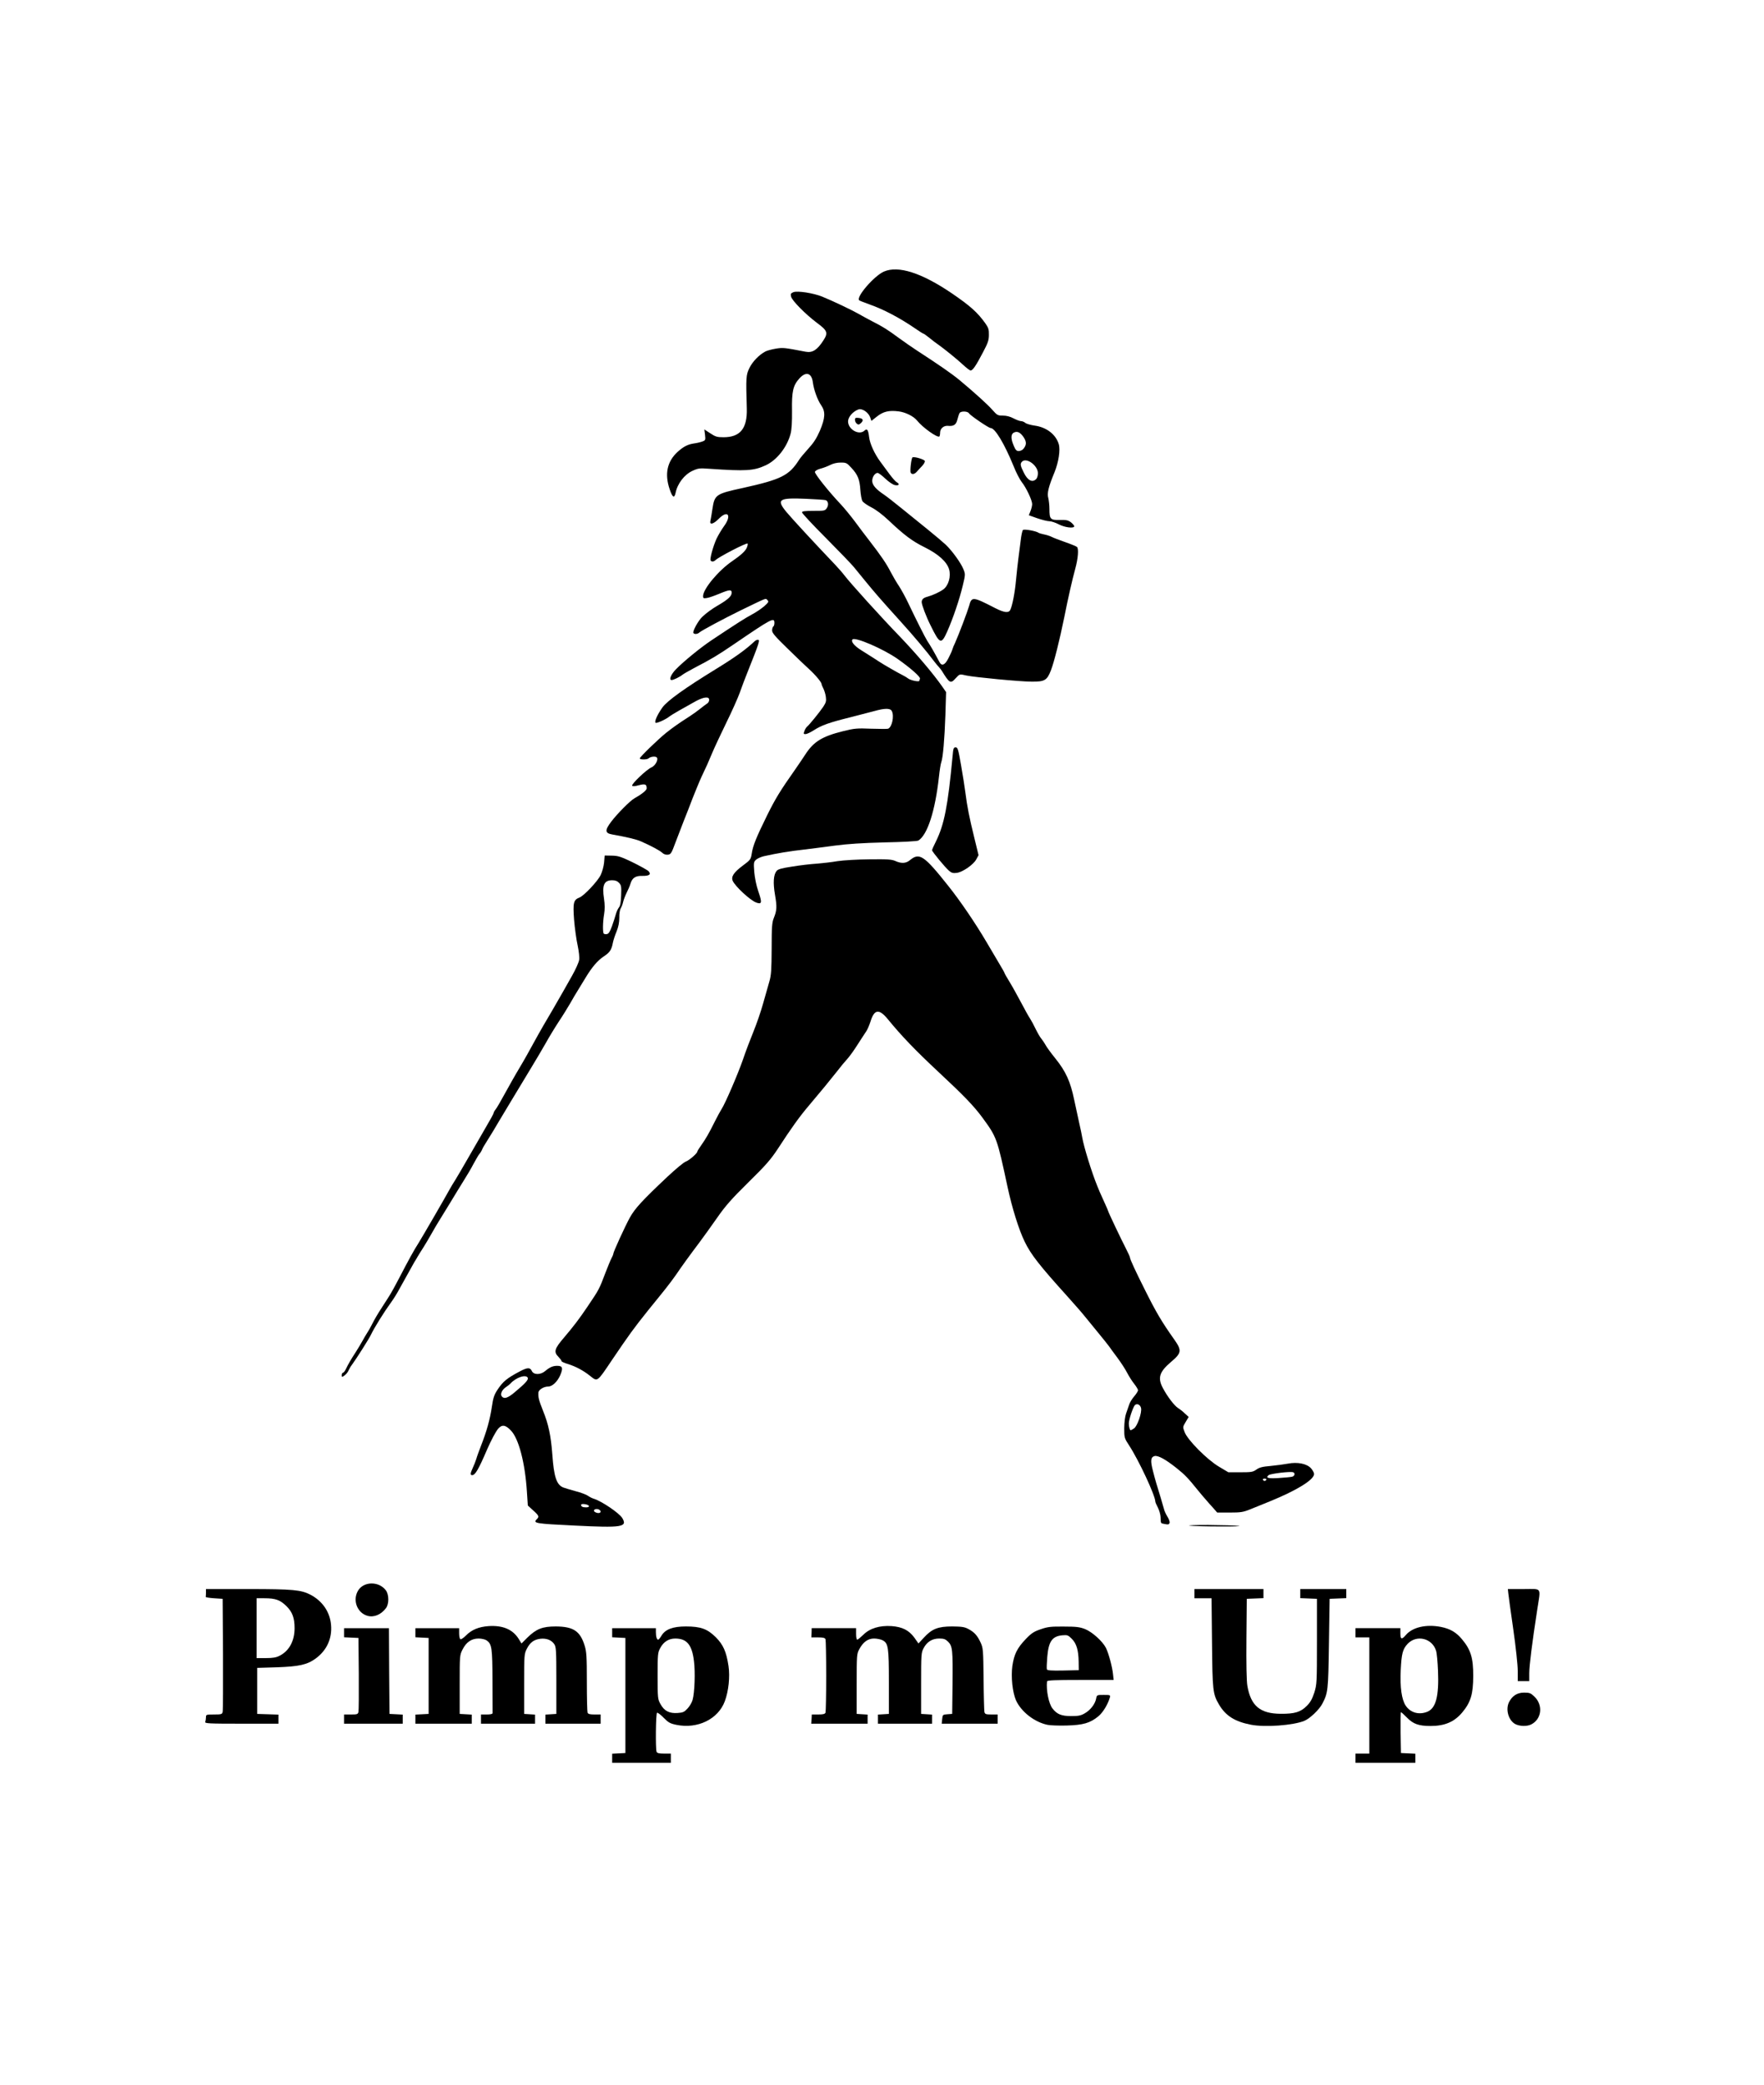 <svg xmlns="http://www.w3.org/2000/svg" width="1533px" height="1812px" viewBox="0 0 1533 1812" preserveAspectRatio="xMidYMid meet"><g fill="#000000"><path d="M532 1528 l0 -3.9 5.8 -0.3 5.7 -0.3 0 -50 0 -50 -5.7 -0.3 -5.8 -0.3 0 -3.9 0 -4 19 0 19 0 0 3.4 c0 3.9 0.8 6.6 2 6.6 0.4 0 1.7 -1.5 2.8 -3.4 3.3 -5.6 9.9 -8.1 21.2 -8.1 13 0 18.7 2.1 26.1 9.4 6.4 6.5 9.1 12.4 11 24.9 1.4 9.4 0.1 21.8 -3.2 30.7 -5.8 15.6 -23.7 24.3 -42.1 20.5 -5.4 -1.1 -7 -2 -11.1 -6.2 -2.6 -2.7 -5.2 -4.6 -5.7 -4.3 -1.1 0.7 -1.4 31.3 -0.4 33.9 0.5 1.2 2.1 1.6 6.5 1.6 l5.9 0 0 4 0 4 -25.5 0 -25.5 0 0 -4z m65.6 -43.3 c1.8 -1.9 3.7 -5.2 4.3 -7.4 1.8 -6.3 2.4 -24.1 1.2 -33.6 -1.7 -14.3 -6.2 -19.7 -16.3 -19.7 -5.6 0 -10.1 2.8 -13 8.2 -2.2 4.1 -2.3 5.4 -2.3 24.3 0 19.5 0.1 20.1 2.5 24.5 3.3 6 7.7 8.2 14.9 7.7 4.7 -0.3 5.9 -0.9 8.7 -4z"></path><path d="M1178 1528 l0 -4 6 0 6 0 0 -50.5 0 -50.5 -6 0 -6 0 0 -4 0 -4 19.5 0 19.5 0 0 4.5 c0 5.3 1.2 5.6 4.7 1.5 5.7 -6.8 17.6 -9.6 30.5 -7.1 8 1.6 13.3 4.6 18.4 10.8 7.5 8.9 9.8 16.3 9.7 31.8 0 15.7 -2.2 23 -9.6 31.8 -6.9 8.2 -15.2 11.7 -27.5 11.7 -10.2 0 -15 -1.7 -20.4 -7.2 -2.6 -2.6 -4.9 -4.8 -5.3 -4.8 -0.3 0 -0.4 8 -0.3 17.8 l0.3 17.7 6.3 0.3 6.2 0.3 0 3.9 0 4 -26 0 -26 0 0 -4z m62.5 -40.4 c7.4 -3.1 10.1 -13.6 9.2 -35.5 -0.3 -7.5 -1 -15.4 -1.7 -17.5 -3.3 -10.9 -16.9 -14.2 -24.7 -6 -4.3 4.6 -5.3 8.5 -6 22.9 -0.7 14.9 0.8 25.5 4.3 30.8 4.1 6.2 11.6 8.3 18.9 5.3z"></path><path d="M910.3 1499 c-11.4 -2.4 -22.9 -11.4 -27.4 -21.4 -3 -7 -4.4 -20.2 -3.1 -29.8 1.5 -10.2 4.2 -15.6 11.7 -23.4 5 -5.2 7.1 -6.5 13 -8.5 6 -2.1 8.9 -2.4 20 -2.3 10.9 0 13.9 0.4 18.5 2.2 6.2 2.5 15.1 10.5 18.1 16.3 2.3 4.6 5.6 16.7 6.2 23.2 l0.5 4.7 -28.9 0 c-22.4 0 -28.9 0.3 -29 1.3 -0.8 7.8 1.5 19.2 4.7 23.4 3.9 5.1 7.8 6.7 16.4 6.7 6.1 0 8.3 -0.4 11.7 -2.4 4.8 -2.7 9 -8 9.9 -12.8 0.6 -3.2 0.7 -3.2 6.6 -3.2 5.7 0 5.9 0.1 5.3 2.3 -1.8 6.1 -6 13 -10 16.3 -7.2 5.9 -13.2 7.6 -27.5 8 -6.9 0.2 -14.4 -0.1 -16.7 -0.6z m27.1 -55 c-0.2 -10.1 -1.9 -15.7 -6 -19.8 -3.2 -3.2 -3.8 -3.4 -8.4 -3 -8.7 0.9 -11.8 5.4 -12.9 19.1 -0.4 5.1 -0.6 9.8 -0.3 10.5 0.3 0.9 3.7 1.2 14.1 1 l13.6 -0.3 -0.1 -7.5z"></path><path d="M1087.1 1498.9 c-14 -2.7 -22 -7.8 -27.7 -17.5 -5.4 -9.2 -5.7 -11.8 -6.1 -53.6 l-0.4 -38.8 -7.5 0 -7.4 0 0 -4 0 -4 30 0 30 0 0 4 0 3.9 -7.2 0.3 -7.3 0.3 -0.3 34.5 c-0.2 21.9 0.1 36.9 0.8 41 3 17.5 11.1 24.3 29 24.4 12.2 0.1 17.3 -1.5 22.6 -6.8 3.2 -3.2 4.7 -5.9 6.6 -11.6 2.2 -7.3 2.3 -8.5 2.3 -44.5 l0 -37 -7.2 -0.3 -7.3 -0.3 0 -3.9 0 -4 20 0 20 0 0 4 0 3.9 -7.2 0.3 -7.3 0.3 -0.6 39 c-0.6 41.1 -0.8 42.5 -5.7 52.1 -2.7 5.2 -10.8 12.9 -15.6 14.9 -9.6 4 -34.3 5.8 -46.5 3.4z"></path><path d="M1316.4 1498.1 c-5.7 -3.5 -8.1 -12.8 -4.9 -19 2.8 -5.4 7.1 -8.1 13 -8.1 4.7 0 5.8 0.4 8.8 3.3 7.9 7.4 6.6 19.6 -2.5 24.3 -3.8 2 -10.7 1.7 -14.4 -0.5z"></path><path d="M178.4 1496.4 c0.3 -0.9 0.6 -2.7 0.6 -4 0 -2.3 0.3 -2.4 7 -2.4 6.4 0 7 -0.2 7.5 -2.2 0.3 -1.3 0.4 -23.9 0.3 -50.3 l-0.3 -48 -7.5 -0.5 c-4.1 -0.3 -7.4 -0.8 -7.2 -1.2 0.1 -0.5 0.2 -2.1 0.2 -3.8 l0 -3 36.8 0 c38.8 0 45.7 0.7 53.8 4.8 10.6 5.5 17.2 15.1 18.1 26.5 1 11.8 -3.8 22.1 -13.4 29.1 -7.5 5.4 -14.3 6.9 -33.8 7.6 l-17 0.5 0 20 0 20 9.3 0.3 9.2 0.3 0 3.9 0 4 -32.1 0 c-28.9 0 -32.1 -0.2 -31.5 -1.6z m64.5 -57.4 c8.4 -4.2 13.1 -12.9 13.1 -24 0 -8.9 -1.9 -14 -7 -19.1 -5.5 -5.4 -9.5 -6.9 -19.2 -6.9 l-6.8 0 0 26 0 26 8 0 c6.1 0 9 -0.5 11.9 -2z"></path><path d="M299 1494 l0 -4 6 0 c5.4 0 6 -0.2 6.5 -2.2 0.3 -1.3 0.4 -16.2 0.3 -33.3 l-0.3 -31 -6.2 -0.3 -6.3 -0.3 0 -3.9 0 -4 19.5 0 19.5 0 0.2 37.3 0.3 37.2 5.8 0.3 5.7 0.3 0 3.9 0 4 -25.5 0 -25.5 0 0 -4z"></path><path d="M361 1494 l0 -3.9 5.8 -0.3 5.7 -0.3 0 -33 0 -33 -5.7 -0.3 -5.8 -0.3 0 -3.9 0 -4 19 0 19 0 0 4.4 c0 2.5 0.5 4.8 1.1 5.2 0.6 0.3 2.7 -1.1 4.7 -3.1 5 -5.1 11.2 -7.7 19.8 -8.3 12.3 -0.8 20.9 2.8 26.1 11 l2.5 4.1 5.1 -5.1 c7.8 -7.6 13.1 -9.7 24.7 -9.7 15.3 0.1 21.2 4 25.1 16.7 1.6 5.2 1.9 9.4 1.9 31.3 0 13.9 0.3 26 0.6 26.9 0.5 1.2 2 1.6 6 1.6 l5.4 0 0 4 0 4 -24 0 -24 0 0 -3.9 0 -4 4.8 -0.3 4.7 -0.3 0 -29 c0 -26.3 -0.2 -29.2 -1.8 -31.6 -2.4 -3.6 -6.8 -5.3 -12.1 -4.7 -5.6 0.7 -9 3.2 -11.8 8.8 -2.2 4.3 -2.3 5.5 -2.3 30.5 l0 26 4.8 0.3 4.7 0.3 0 4 0 3.9 -23.5 0 -23.5 0 0 -4 0 -4 5 0 c3.3 0 5 -0.4 5.1 -1.2 0 -0.7 0 -13.4 -0.1 -28.2 -0.1 -28.8 -0.6 -31.8 -5.1 -35 -1.4 -0.9 -4.3 -1.6 -7 -1.6 -6.1 0 -10.7 3.1 -13.9 9.5 -2.5 4.9 -2.5 5.3 -2.5 30.5 l0 25.5 5.3 0.3 5.2 0.3 0 4 0 3.9 -24.5 0 -24.5 0 0 -4z"></path><path d="M705.3 1494 l0.2 -4 5.6 0 c4.3 0 5.8 -0.4 6.3 -1.6 0.3 -0.9 0.6 -15.2 0.6 -31.9 0 -16.7 -0.3 -31 -0.6 -31.9 -0.5 -1.2 -2.1 -1.6 -6.5 -1.6 l-5.8 0 0.2 -4 0.1 -4 19.3 0 19.3 0 0 5 c0 2.8 0.4 5 1 5 0.5 0 2.9 -2 5.3 -4.3 5.6 -5.6 14.2 -8.2 24.6 -7.5 9.3 0.7 15 3.6 19.7 10 l3.6 5.1 4.7 -5.1 c7 -7.6 12.3 -9.7 24.6 -9.7 8.2 0.1 10.7 0.4 14 2.2 5.2 2.7 7.9 5.7 10.7 11.8 2.2 4.8 2.3 6.3 2.6 31.5 0.1 14.6 0.5 27.5 0.7 28.8 0.5 1.9 1.2 2.2 6 2.2 l5.5 0 0 4 0 4 -24.3 0 -24.3 0 0.4 -3.9 c0.4 -3.9 0.5 -4 4.6 -4.3 l4.1 -0.3 0.3 -25.5 c0.3 -30.2 0 -33.3 -3.8 -37.2 -2.4 -2.3 -3.7 -2.8 -7.8 -2.8 -6.1 0 -10.7 2.9 -13.6 8.5 -2 3.8 -2.1 5.6 -2.1 30.5 l0 26.5 4.8 0.3 4.7 0.3 0 4 0 3.9 -23.5 0 -23.5 0 0 -3.9 0 -4 4.8 -0.3 4.7 -0.3 0 -27.5 c0 -30.4 -0.5 -33.9 -5.5 -36.5 -1.6 -0.8 -4.9 -1.5 -7.4 -1.5 -5.3 0 -9.5 3 -12.9 9.4 -2.1 3.9 -2.2 5.2 -2.2 30.1 l0 26 4.8 0.3 4.7 0.3 0 4 0 3.9 -24.5 0 -24.5 0 0.3 -4z"></path><path d="M1319 1452.2 c0 -4.9 -1.7 -21 -3.9 -36.3 -2.2 -15.1 -4.1 -29.1 -4.3 -31.1 l-0.4 -3.8 13.8 0 c16.2 0 14.8 -2.1 11.8 17.5 -4.5 29.1 -7 49.1 -7 55.6 l0 6.9 -5 0 -5 0 0 -8.8z"></path><path d="M319.5 1404.3 c-8.8 -2.4 -13.1 -12.9 -8.7 -21.3 4.6 -8.8 18.4 -9.2 24.6 -0.8 2.7 3.8 2.8 11.7 0 15.4 -4.2 5.6 -10.3 8.2 -15.9 6.7z"></path><path d="M499 1325.8 c-33.3 -1.6 -35.9 -2 -32.7 -5.3 2.5 -2.4 2.2 -3.2 -3 -7.9 l-4.6 -4.2 -0.8 -12.1 c-1.6 -25 -7.1 -46.2 -14 -53.2 -4.7 -4.9 -7.7 -5.3 -11.1 -1.3 -2.1 2.6 -6 9.9 -9.4 17.7 -7.6 17.7 -10.4 22.5 -13.1 22.5 -1.8 0 -1.6 -1.6 0.6 -6.4 1.1 -2.3 2.4 -5.7 3 -7.6 0.5 -1.9 2.4 -7.1 4.1 -11.5 5 -12.7 7.8 -22.9 9.4 -33.6 1.2 -8.3 2.1 -10.8 5 -15.2 4.8 -7.2 8.1 -9.9 19.4 -15.9 6.7 -3.5 8.9 -3.5 10.4 -0.3 1.5 3.4 7.5 3.5 11.5 0.1 4.2 -3.5 6.8 -4.6 10.6 -4.6 4.6 0 5.2 1.9 2.6 8.1 -2.5 5.7 -6.9 9.9 -10.5 9.9 -3.9 0 -8.4 2.8 -8.5 5.3 -0.2 4.3 0.3 6.3 4 15.7 4.8 11.8 6.9 21.9 8.1 38.1 1.4 19.6 3.7 26.4 9.7 28.7 1.6 0.6 6.4 2 10.7 3.2 4.3 1.1 9.1 2.9 10.5 3.9 1.4 1 3.7 2.2 5.1 2.6 6.9 2.1 22.2 12.5 24.8 16.8 4.6 7.8 0 8.6 -41.8 6.5z m23 -12.2 c0 -0.7 -1 -1.6 -2.2 -2 -2.8 -0.7 -4.9 1.1 -2.8 2.4 2.2 1.4 5 1.2 5 -0.4z m-10.2 -4.8 c-0.5 -1.5 -6.8 -2.4 -6.8 -1 0 1.5 1.3 2.2 4.3 2.2 1.8 0 2.7 -0.4 2.5 -1.2z m-64.9 -98.5 c9.5 -7.9 12.4 -11.1 11.8 -12.8 -1.4 -3.4 -10.3 -0.5 -15.2 5 -0.5 0.6 -2.3 2 -3.8 3 -3.5 2.3 -5.2 6.2 -3.6 8.1 2 2.4 5 1.5 10.8 -3.3z"></path><path d="M1034 1325.9 c-3 -0.3 4.2 -0.6 16 -0.6 11.8 0.1 23.8 0.4 26.5 0.8 2.8 0.3 -4.4 0.6 -16 0.5 -11.5 0 -23.5 -0.3 -26.5 -0.7z"></path><path d="M1011.3 1324.3 c-2.6 -0.5 -2.5 -0.3 -2.7 -5.9 -0.1 -2.2 -1.2 -6 -2.4 -8.3 -1.2 -2.3 -2.2 -4.6 -2.2 -5.2 0 -5.1 -14.3 -35.8 -22.8 -48.8 -4.1 -6.3 -4.2 -6.6 -4.2 -15 0.1 -5.2 0.7 -10.2 1.6 -12.6 0.8 -2.2 2 -5.6 2.6 -7.5 0.5 -1.9 2.5 -5.2 4.4 -7.4 1.9 -2.2 3.4 -4.6 3.4 -5.4 0 -0.7 -1.5 -3.2 -3.3 -5.5 -1.9 -2.3 -4.6 -6.7 -6.2 -9.7 -1.5 -3 -5.3 -8.8 -8.4 -13 -3.1 -4.1 -6.3 -8.5 -7.1 -9.7 -0.8 -1.2 -5.1 -6.5 -9.5 -11.9 -4.4 -5.3 -9.8 -12 -12.1 -14.8 -2.2 -2.8 -9 -10.5 -15 -17.2 -24 -26.6 -31.5 -36.1 -36.9 -47.3 -5.1 -10.4 -11 -29.4 -14.9 -47.6 -9.1 -42.4 -9.3 -43.1 -21.9 -60.3 -7.3 -9.9 -15.9 -18.9 -37.7 -39.2 -20.9 -19.5 -32.7 -31.9 -44.4 -46.2 -7.6 -9.3 -11.8 -8.8 -15.1 2 -1 3.1 -2.6 6.8 -3.5 8.2 -1 1.4 -4.3 6.6 -7.5 11.5 -3.1 5 -7.2 10.6 -8.9 12.5 -1.8 1.9 -6.3 7.3 -9.9 12 -7.4 9.3 -11.1 13.8 -23.3 28.3 -8.7 10.2 -15.8 20.2 -27.5 38.2 -6 9.1 -10.3 14.1 -25.5 29 -14.7 14.5 -20 20.5 -27.3 31 -5 7.2 -11.9 16.7 -15.3 21.3 -7.7 10.2 -15.5 20.9 -20.4 28.2 -2.1 3 -6.1 8.4 -9 12 -2.9 3.6 -9.6 12 -15.1 18.7 -12.8 16 -16.6 21.3 -31.3 43 -13.4 19.9 -12.5 19.3 -19.5 13.8 -5.7 -4.5 -12.1 -7.9 -18.7 -10 -3.2 -0.9 -5.8 -2.1 -5.8 -2.6 0 -0.6 -1.2 -2.1 -2.6 -3.6 -4.4 -4.4 -3.6 -7.1 4.7 -16.8 8.2 -9.6 13.5 -16.6 20.5 -27 10.1 -15 10 -14.7 15.8 -30 1.9 -4.9 4.1 -10.3 5 -12 0.9 -1.6 1.6 -3.4 1.6 -3.9 0 -1.6 10.3 -24.1 14.4 -31.5 4.4 -7.9 10.7 -14.8 32.8 -35.6 7.1 -6.6 14.1 -12.5 15.8 -13 3 -1.1 10 -7.2 10 -8.7 0 -0.4 1.5 -2.9 3.4 -5.5 4 -5.7 6.6 -10.1 11.9 -20.8 2.2 -4.4 4.8 -9.1 5.7 -10.5 3 -4.4 14.1 -30.1 18.6 -43 2.3 -6.9 6.5 -17.9 9.2 -24.5 2.7 -6.6 6.5 -17.6 8.4 -24.5 2 -6.9 4.4 -15.4 5.4 -19 1.6 -5.4 1.9 -10.2 2 -28.5 0 -18.7 0.3 -22.7 1.8 -26.5 2.8 -6.9 2.9 -9.9 1.1 -20.4 -1.8 -10.5 -1.3 -17.4 1.4 -20.7 1.2 -1.5 4.3 -2.4 13.6 -3.8 6.6 -1.1 16.1 -2.2 21 -2.5 5 -0.4 13.2 -1.3 18.3 -2.2 5.2 -0.8 17.5 -1.5 28 -1.6 15.8 -0.2 19.3 0.1 22.4 1.5 5.1 2.3 9.1 2.1 12.5 -0.7 8.3 -6.9 12.2 -4.4 33.4 22.3 10.3 12.9 23.4 32.1 33.4 49.1 3.7 6.3 8.7 14.8 11.1 18.8 2.4 4 4.4 7.5 4.4 7.9 0 0.3 2 3.8 4.4 7.7 2.4 3.9 6.9 12.1 10.1 18.1 3.2 6.1 6.6 12.2 7.6 13.6 1 1.5 3.2 5.5 4.8 8.9 1.7 3.5 3.9 7.3 5 8.6 1.1 1.3 2.7 3.7 3.7 5.5 0.9 1.8 4.8 7.1 8.6 11.8 9 11.2 13 19.9 16.3 35.8 1.5 7.1 3.5 16.4 4.5 20.8 1 4.4 2.2 9.8 2.5 12 1.4 8.2 8.2 30.2 13 42 1.7 4.3 1.8 4.5 6.4 14.7 1.7 3.7 3.1 6.9 3.1 7.2 0 0.8 11.7 25.4 15.5 32.7 1.9 3.7 3.5 7.2 3.5 7.8 0 1.4 4.8 11.8 13 28.1 9.6 19.3 14.7 27.9 25.4 43 6.8 9.6 6.5 11.8 -2.6 19.5 -10.3 8.7 -12 14 -7.1 23 3.8 7.2 9.9 15.2 13.1 17.2 1.5 0.9 4.2 3 5.9 4.7 l3.3 3 -2.6 4.4 c-2.6 4.3 -2.6 4.4 -0.9 8.8 2.6 6.9 19.3 23.7 29.6 29.9 l8.4 5 10.5 0 c9.4 0 10.8 -0.2 13.8 -2.3 2.6 -1.9 5.3 -2.6 12.5 -3.2 5.1 -0.5 11.8 -1.4 15 -2 8.3 -1.6 16.3 0 20 4 1.5 1.7 2.7 3.9 2.7 5 0 5 -15.1 14.3 -38.5 23.8 -5.5 2.2 -13.1 5.3 -17 6.9 -6.2 2.5 -8.3 2.8 -17.8 2.8 l-10.9 0 -3.5 -4 c-2 -2.2 -4.8 -5.3 -6.2 -7 -1.5 -1.6 -4.9 -5.7 -7.6 -9 -7.9 -9.8 -10.8 -12.9 -18.1 -18.7 -9.6 -7.6 -16 -11.1 -19 -10.4 -3.4 0.9 -3.8 4 -1.4 13.1 2 7.8 2.7 10.2 6.8 23.5 1.1 3.6 2.3 7.8 2.7 9.3 0.3 1.6 1.7 4.6 3 6.7 1.4 2.2 2.2 4.6 1.9 5.5 -0.6 1.5 -1.1 1.6 -5.1 0.8z m89.2 -38.3 c0.3 -0.5 -0.3 -1 -1.5 -1 -1.2 0 -1.8 0.5 -1.5 1 0.3 0.6 1 1 1.5 1 0.5 0 1.2 -0.4 1.5 -1z m22.3 -2.6 c2.4 -0.5 3 -3.2 1 -3.9 -2.3 -0.9 -19.7 1.2 -21.3 2.5 -2.9 2.4 -0.4 3.1 8.9 2.5 5 -0.3 10.1 -0.8 11.4 -1.1z m-137.3 -42 c2.9 -1.9 7.1 -14 6.1 -17.8 -0.7 -2.8 -3.3 -4.1 -5.2 -2.6 -1.6 1.4 -5.4 12.6 -5.4 16.1 0 2.8 0.9 5.9 1.6 5.9 0.3 0 1.6 -0.7 2.9 -1.6z"></path><path d="M297 1195 c0 -1.1 0.5 -2 1.1 -2 0.5 0 1.7 -1.5 2.5 -3.2 2.1 -4.4 4.3 -8.2 8.6 -14.8 1.9 -3 4.5 -7.3 5.7 -9.5 1.2 -2.2 3 -5.3 4.1 -7 1.1 -1.6 2.9 -4.8 4 -7 2.9 -5.7 5 -9.2 9 -15.4 1.9 -2.9 3.9 -6.1 4.5 -7 0.5 -0.9 1.7 -2.8 2.7 -4.3 1 -1.5 4.3 -7.6 7.4 -13.5 9 -17.3 12.9 -24.4 17.3 -31.3 3.4 -5.5 22.4 -38.2 27.1 -46.8 0.8 -1.5 2.9 -5 4.7 -7.8 1.7 -2.7 6.8 -11.5 11.4 -19.5 4.5 -7.9 11.3 -19.6 15 -26 3.8 -6.4 6.9 -12.1 6.9 -12.6 0 -0.6 0.8 -2.1 1.9 -3.4 1 -1.3 4.5 -7.3 7.8 -13.4 3.3 -6 9 -16.2 12.8 -22.5 3.8 -6.3 9.1 -15.8 11.9 -21 2.8 -5.2 6.8 -12.2 8.7 -15.5 3.7 -6.2 13.4 -22.9 17.4 -30 1.3 -2.2 4.7 -8.4 7.8 -13.8 3 -5.3 5.7 -11.4 6 -13.4 0.4 -2.2 -0.2 -7.4 -1.3 -12.7 -1.1 -4.9 -2.5 -15 -3.1 -22.3 -1.1 -14.8 -0.5 -17.3 4.7 -19.3 3.9 -1.5 15.7 -14 18.4 -19.5 1.3 -2.7 2.7 -7.7 3 -11 l0.5 -6 6.2 0.1 c5.5 0.1 7.7 0.8 18.3 5.9 6.6 3.3 12.8 6.7 13.7 7.7 2.4 2.7 0.5 4.1 -5.4 4 -5.9 -0.2 -8.8 1.7 -10.3 6.5 -0.6 2.1 -2.2 5.8 -3.5 8.3 -1.2 2.5 -2.6 6.1 -3 8 -0.4 1.9 -1.4 4.4 -2.1 5.5 -0.7 1.1 -1.3 4.6 -1.2 8 0 4.2 -0.7 7.8 -2.4 12.1 -1.4 3.3 -2.8 7.7 -3.2 9.8 -1.2 6.2 -2.6 8.3 -8.2 12 -5.2 3.5 -10.2 9.4 -15.7 18.6 -1.5 2.5 -4.2 7 -6.1 10 -1.9 3 -5.1 8.4 -7.1 12 -2.1 3.6 -6.5 10.8 -10 16 -3.4 5.2 -8.5 13.6 -11.2 18.5 -2.8 5 -8.8 15.1 -13.3 22.5 -4.5 7.4 -11.9 19.6 -16.3 27 -4.4 7.4 -8.7 14.6 -9.6 16 -0.9 1.4 -1.8 3 -2.1 3.5 -0.9 1.7 -7 11.8 -10 16.5 -1.6 2.5 -3.5 5.6 -4 7 -0.6 1.4 -1.7 3.2 -2.5 4 -0.7 0.8 -2.9 4.7 -5 8.5 -2 3.9 -6.1 10.8 -9.1 15.5 -2.9 4.7 -7.9 12.8 -11 18 -3.2 5.2 -7.2 11.8 -8.9 14.5 -1.8 2.8 -5.1 8.4 -7.4 12.5 -2.3 4.1 -5.5 9.5 -7.1 12 -1.6 2.5 -3.9 6.1 -5 8 -1.1 1.9 -2.4 4.2 -3 5 -1 1.7 -7.3 13 -12.8 23 -1.9 3.6 -5.1 8.8 -7.1 11.5 -6.4 8.8 -14.8 22.3 -17.7 28.4 -1.6 3.5 -13 21.4 -16.5 26.1 -1.1 1.4 -2.4 3.6 -3 5 -0.5 1.4 -2.1 3.3 -3.4 4.3 -2.4 1.7 -2.5 1.7 -2.5 -0.3z m234.8 -390 c1.3 -3.6 2.8 -8.3 3.4 -10.5 0.6 -2.2 1.8 -4.8 2.7 -5.9 1.1 -1.3 1.7 -4.3 1.9 -10.5 0.3 -7.6 0.1 -8.8 -1.8 -10.8 -1.5 -1.6 -3.2 -2.3 -6 -2.3 -7 0 -8.9 4.2 -7.1 15.9 0.8 5.3 0.8 9.4 0.1 13.6 -1.2 7 -1.3 15.9 -0.3 16.9 0.4 0.4 1.6 0.6 2.7 0.4 1.5 -0.2 2.7 -2.1 4.4 -6.8z"></path><path d="M657 784.3 c-5.3 -2.1 -17.9 -13.8 -20.2 -18.7 -1.6 -3.7 0.8 -7.4 8.7 -13.3 6.7 -5 7 -5.4 7.8 -10.5 1 -6.8 3.9 -14 13.5 -33.5 7.1 -14.3 11.1 -20.9 24.4 -39.8 2.4 -3.4 6.2 -9.1 8.6 -12.7 7.2 -11.2 14.6 -15.8 32.7 -20.3 10 -2.5 12.2 -2.7 24.5 -2.2 7.4 0.2 14.1 0.3 14.8 0 3.4 -1.3 5.5 -11.1 3.2 -15.4 -1.4 -2.5 -6 -2.5 -15.3 0.1 -4 1.1 -13.5 3.5 -21.2 5.5 -17.8 4.4 -24.5 6.8 -31.2 11.1 -2.9 1.9 -6.2 3.4 -7.3 3.4 -1.7 0 -1.8 -0.3 -0.9 -2.7 0.5 -1.6 1.6 -3.2 2.3 -3.8 1.8 -1.4 10.6 -12.2 14 -17.2 2.4 -3.7 2.8 -5 2.3 -8.6 -0.3 -2.4 -1.3 -5.6 -2.1 -7.2 -0.9 -1.7 -1.6 -3.4 -1.6 -4 -0.1 -1.6 -5.1 -7.7 -10.9 -13 -3 -2.7 -11.5 -10.8 -18.8 -18 -10.7 -10.4 -13.3 -13.4 -13.3 -15.6 0 -1.5 0.5 -3.1 1 -3.4 0.6 -0.3 1 -1.7 1 -3.1 0 -5.2 -2.2 -4 -35.5 18.7 -14.1 9.6 -18.8 12.4 -34.5 20.6 -4.7 2.5 -9.2 5.1 -10 5.8 -2.2 1.8 -7.7 4.5 -9.3 4.5 -2.6 0 -0.6 -4.9 3.7 -9.3 6.9 -7.1 21.7 -19.1 31 -25.3 21.9 -14.6 29.5 -19.4 35.1 -22.4 3.3 -1.7 8 -4.9 10.5 -7 4 -3.6 4.3 -4.1 2.9 -5.5 -1.7 -1.7 0.5 -2.5 -22.9 8.8 -14.7 7.2 -34 17.5 -36.1 19.3 -1.7 1.6 -4.5 1.8 -5.3 0.5 -0.9 -1.4 4.2 -10.7 7.7 -14 3.6 -3.4 8.5 -7 13.7 -10 8.1 -4.7 11.5 -7.7 11.8 -10.4 0.4 -3.6 -1.6 -3.5 -10.9 0.4 -4.1 1.7 -8.9 3.4 -10.6 3.6 -2.9 0.5 -3.3 0.2 -3.3 -1.6 0 -6.2 13.4 -22.3 25.3 -30.4 7.5 -5.1 11.5 -8.8 12.7 -11.7 0.7 -1.7 1 -3.3 0.7 -3.6 -0.9 -0.9 -25.1 11.6 -27.9 14.4 -1.4 1.4 -3.5 1.6 -4.2 0.3 -0.9 -1.3 2.1 -12.3 5.1 -18.9 1.5 -3.1 4.4 -8 6.5 -10.9 7 -9.5 3.3 -14.5 -4.7 -6.3 -4.5 4.6 -8.1 5.4 -7.1 1.6 0.3 -1.3 1.1 -5.8 1.7 -10.1 1.9 -12.6 2.9 -13.3 26.4 -18.4 33.4 -7.4 40.2 -10.8 48.9 -24.4 0.9 -1.6 4.6 -5.9 8 -9.7 4.7 -5.1 7.2 -9 10.1 -15.6 4.7 -11.1 5 -16.6 1.2 -22.1 -3.3 -4.7 -6.5 -13.7 -7.3 -20.1 -1.1 -8.2 -6 -9.6 -11.7 -3.3 -5.5 6.1 -6.7 11.3 -6.4 28.1 0.1 9.6 -0.3 16.3 -1.2 19.8 -3 11.7 -11.9 23.1 -21.7 27.6 -10.4 4.8 -17 5.2 -49 3 -8.4 -0.6 -9.6 -0.5 -14.6 1.8 -7 3.2 -13.1 11.1 -14.7 19.2 -1.1 5 -2.7 4 -5.1 -3.1 -4.6 -13.4 -2.2 -24.3 6.9 -32.6 5.1 -4.6 8.8 -6.5 14.2 -7.3 2.4 -0.3 5.7 -1.1 7.3 -1.7 2.7 -1 2.8 -1.3 2.3 -5.8 l-0.6 -4.7 5.2 3.4 c4.5 3 6 3.4 11.5 3.4 14.5 0 20.7 -7.6 20.2 -25 -0.8 -27.2 -0.7 -29.1 2.3 -35.2 2.7 -5.6 8.5 -11.5 13.8 -14.3 1.5 -0.8 5.6 -1.9 9.2 -2.5 6.4 -1 7 -0.9 25.9 2.7 5.9 1.1 10.1 -1.6 15.4 -9.9 4.2 -6.5 3.5 -8.5 -5.5 -15.1 -10 -7.5 -21.8 -19.4 -22.6 -22.9 -0.6 -2.4 -0.3 -2.9 2.1 -3.9 3.6 -1.3 17.3 0.8 24.9 3.9 8.5 3.4 25.7 11.6 31.5 14.9 3 1.8 8.5 4.7 12.1 6.6 9.1 4.6 13.1 7.1 23.4 14.7 5 3.6 11.7 8.3 15 10.4 19.7 12.8 30.5 20.3 37.2 25.8 13.3 11.1 24.7 21.4 28.7 26 4.1 4.6 4.6 5 9.1 5 3.1 0 6.3 0.8 9.3 2.4 2.5 1.3 5.4 2.4 6.5 2.4 1.1 0 2.8 0.7 3.7 1.5 0.9 0.8 4.6 1.9 8.2 2.4 10.3 1.4 18.4 7.7 20.9 16.1 1.5 5 -0.1 15.6 -3.7 24.5 -5.2 12.6 -6.6 18.2 -5.4 22.3 0.5 2 1 6.3 1 9.5 0 8.9 0.8 9.8 9 9.6 5.9 -0.1 7.3 0.2 9.9 2.2 1.6 1.3 2.8 2.9 2.7 3.4 -0.6 1.9 -8.3 0.9 -13.5 -1.8 -2.8 -1.5 -6.5 -2.7 -8.2 -2.7 -1.7 0 -6.4 -1.2 -10.5 -2.6 l-7.3 -2.6 1.4 -3.5 c0.8 -2 1.5 -4.7 1.5 -6.2 0 -3.3 -5.1 -14.2 -9.1 -19.2 -1.7 -2.2 -4.9 -8.3 -7 -13.7 -8.1 -19.8 -16.2 -33.2 -20 -33.2 -1.7 0 -17.8 -11 -18.8 -12.8 -1.1 -1.9 -7.1 -2.1 -8.2 -0.2 -0.5 0.8 -1.3 3.4 -1.9 5.7 -1.1 4.5 -3.2 5.9 -8.3 5.4 -3.6 -0.3 -6.7 2.4 -6.7 5.9 0 1.5 -0.3 2.9 -0.6 3.3 -1.6 1.5 -14.6 -7.7 -19.6 -14 -3 -3.6 -10 -7.1 -16 -7.8 -8.3 -1 -13.1 0.1 -18.7 4.5 l-4.8 3.8 -1.1 -3.2 c-1.6 -4.3 -7.1 -8 -10.3 -6.7 -4.7 1.7 -8.9 6.6 -8.9 10.3 0 7 9.5 12.4 14.2 8.1 2.4 -2.2 3.3 -0.9 4.1 5.6 0.7 5.8 4.7 14.5 9.7 21.3 2.2 2.9 5.8 7.9 8.2 11.1 2.4 3.2 5.1 6.3 6.1 6.8 2.9 1.6 2 3.2 -1.5 2.5 -1.8 -0.3 -5.3 -2.7 -8.4 -5.6 -2.9 -2.8 -5.9 -5 -6.7 -5 -2.3 0 -4.7 3.5 -4.7 6.9 0 3.6 3.2 7.3 10.4 12.1 2.1 1.4 9 6.8 15.4 12 6.5 5.2 16.6 13.4 22.6 18.3 6.1 4.9 13 10.8 15.4 13 5.7 5.4 13.4 16.1 15.5 21.5 1.7 4.2 1.7 4.6 -0.7 14.5 -2.9 12 -8.3 27.9 -13.4 39.5 -5.2 11.6 -6.4 11.2 -14.5 -5.3 -3.8 -7.5 -7.7 -17.9 -7.7 -20.2 0 -2.4 1.5 -3.8 5 -4.7 4.7 -1.3 10.5 -4 13.7 -6.3 4.6 -3.3 6.9 -11.4 5.1 -17.5 -1.9 -6.6 -9.4 -13.3 -21.3 -19.2 -10.6 -5.2 -17.8 -10.6 -31.4 -23.5 -5.1 -4.8 -10.9 -9.2 -14.9 -11.2 -3.5 -1.8 -7 -4.2 -7.7 -5.4 -0.7 -1.1 -1.5 -5.4 -1.8 -9.6 -0.6 -9.3 -2.3 -13.4 -7.8 -19.3 -3.9 -4.3 -4.5 -4.6 -9.3 -4.6 -3.3 0 -6.6 0.8 -9.1 2.1 -2.2 1.1 -6 2.6 -8.5 3.2 -2.6 0.7 -4.6 1.9 -4.8 2.8 -0.3 1.7 11.9 17 22.2 27.9 3.4 3.6 9 10.5 12.6 15.3 3.6 4.9 9.4 12.6 13 17.2 9.6 12.4 14.5 19.6 18.1 26.7 1.8 3.4 5 9 7.2 12.2 2.1 3.3 5.7 9.8 7.9 14.5 6.4 13.5 14.8 30.2 16.6 33 3.4 5.2 5.4 8.7 10.7 18.6 2 3.7 4.8 2.4 7.7 -3.4 1.6 -3 3.1 -6.4 3.4 -7.5 0.3 -1.2 1.4 -3.9 2.5 -6.1 3 -6.7 10.6 -26.7 12.1 -31.9 2.2 -8.3 3.1 -8.2 22.9 2 7.5 3.8 11.4 4.3 12.8 1.6 1.8 -3.4 4.1 -15.1 5.1 -26.4 0.6 -6.2 1.5 -14.4 2 -18.3 0.5 -3.8 1.4 -10.8 2 -15.5 0.5 -4.6 1.4 -8.8 2 -9.4 1 -1 11.5 0.9 13.5 2.4 0.6 0.4 2.6 1 4.6 1.4 2.1 0.4 5 1.3 6.7 2.1 1.6 0.9 7 2.9 11.8 4.6 4.9 1.7 9.5 3.6 10.3 4.2 1.7 1.4 1 10.2 -1.5 19.2 -2.5 9.1 -6.2 25.3 -9.4 41.5 -4.2 20.6 -8.9 39.3 -11.7 46.6 -3.4 8.7 -5.4 9.9 -16.8 9.8 -9.9 0 -49.4 -3.8 -56.5 -5.3 -6.2 -1.4 -5.9 -1.5 -9.5 2.4 -4.4 4.9 -5.3 4.4 -12 -6.5 -0.6 -0.9 -1.7 -2.3 -2.5 -3.2 -0.8 -0.8 -2.6 -3 -4 -4.8 -6.5 -8.7 -17.5 -21.8 -29.9 -35.5 -17.2 -19 -22.5 -25.2 -30.1 -34.5 -3.4 -4.1 -7.8 -9.5 -9.8 -12 -2 -2.5 -13 -13.9 -24.4 -25.4 -11.5 -11.5 -20.8 -21.5 -20.8 -22.3 0 -1 2.3 -1.3 10 -1.3 9.5 0 10 -0.1 11.6 -2.5 1.7 -2.6 1.2 -6 -1 -6.8 -0.7 -0.3 -8.5 -0.8 -17.2 -1.2 -23.6 -1 -25.9 0.5 -17.1 11.3 4.8 5.8 25.5 28.2 42.6 46.1 2.9 3.1 6.5 7.2 7.9 9.1 5 6.6 31.9 36.4 48.4 53.4 14.5 15.2 28.5 31.6 36.9 43.6 l3.1 4.5 -0.6 19.9 c-0.7 20.6 -2.1 37.1 -3.6 41.1 -0.5 1.2 -1.4 6.9 -2 12.6 -3.3 29.8 -10 50.5 -17.9 55.4 -0.9 0.6 -13.7 1.3 -29.1 1.6 -19.5 0.5 -32.2 1.3 -43.5 2.8 -8.8 1.2 -21.4 2.8 -28 3.6 -11.1 1.2 -21.9 3 -33.6 5.6 -2.6 0.6 -5.7 2 -6.9 3.1 -2 1.9 -2.1 2.6 -1.5 10.7 0.5 5.2 1.8 11.9 3.6 17 3.4 9.8 3 11.3 -2.1 9.4z m142 -192.7 c0 -0.2 0.2 -1 0.5 -1.8 0.6 -1.5 -8.4 -9.4 -19.5 -17.2 -12.4 -8.7 -36.8 -19.2 -39.1 -16.9 -1.7 1.7 1.4 5.5 7.4 9.3 2.8 1.8 7 4.4 9.2 5.8 2.2 1.4 5.1 3.3 6.5 4.2 3.1 2.1 16.4 9.8 20.5 11.8 1.7 0.8 3.7 2.1 4.5 2.7 2.1 1.8 10 3.4 10 2.1z m101.4 -175.2 c0.9 -0.8 1.6 -3.1 1.6 -5.1 0 -6.7 -9.9 -14 -13.8 -10.1 -1.8 1.8 -1.5 3.5 1.5 9.5 3.3 6.8 7.4 9 10.7 5.7z m-11.2 -26.1 c3 -3.5 3.1 -6.2 0.4 -10.3 -2.9 -4.3 -5.6 -5.6 -8.6 -4 -2.6 1.4 -2.6 5.4 0 11.4 1.5 3.6 2.4 4.6 4.3 4.6 1.3 0 3.1 -0.8 3.9 -1.7z"></path><path d="M824.8 756.8 c-3.5 -3 -14.8 -16.7 -14.8 -17.9 0 -0.5 1.5 -4 3.4 -7.7 7.2 -14.6 10.4 -30.9 14.4 -73.7 0.6 -7.1 0.9 -8 2.7 -8 1.8 0 2.3 1.6 4.7 15.5 1.5 8.5 3.2 19.3 3.8 24 1.4 11.4 3.4 21.6 7.8 39.4 l3.6 14.8 -2 3.7 c-2.5 4.6 -11.9 11.1 -17 11.7 -3.1 0.4 -4.5 0 -6.6 -1.8z"></path><path d="M575.5 741.1 c-2 -1.9 -9.7 -6 -18.5 -9.9 -4.1 -1.8 -12.6 -3.8 -25 -6 -6.3 -1.1 -6.5 -3.6 -0.9 -11 5.1 -6.8 16.6 -18.4 20.1 -20.3 6.3 -3.5 10.8 -7.1 10.8 -8.7 0 -3.7 -1.3 -4.2 -6.8 -2.8 -3.5 1 -5.4 1.1 -5.8 0.4 -0.9 -1.3 12.7 -14.2 16.6 -15.8 3.4 -1.4 6.4 -6.8 4.8 -8.7 -1.1 -1.3 -5.5 -0.8 -7.2 0.8 -1.3 1.2 -7.6 1.2 -7.6 0 0 -1.2 16 -16.7 23 -22.3 5.8 -4.6 10.7 -8.1 20.1 -14.1 3.1 -2 7.4 -5.1 9.6 -6.9 2.2 -1.8 4.8 -3.7 5.7 -4.3 1 -0.5 1.8 -1.9 1.9 -3 0.3 -3.4 -4.4 -3 -11.5 0.8 -10.4 5.7 -21.2 11.9 -22.8 13.2 -3.4 2.8 -11.5 6.4 -12.3 5.6 -1.1 -1.1 1.6 -7.1 6 -13.3 4.2 -5.8 19.5 -16.8 46.4 -33.3 16.8 -10.3 26.2 -17.1 33.7 -24.2 0.7 -0.7 2 -1.3 2.8 -1.3 2.1 0 1.3 2.4 -9.1 28.5 -2 5 -5 12.8 -6.6 17.5 -1.7 4.7 -7 16.6 -11.9 26.5 -4.8 9.9 -10.2 21.4 -11.9 25.5 -1.7 4.1 -3.8 8.9 -4.5 10.5 -0.8 1.7 -3 6.4 -4.9 10.5 -1.9 4.1 -5.3 12.5 -7.7 18.5 -2.3 6.1 -5.8 15.1 -7.8 20 -1.9 5 -5.2 13.5 -7.3 19 -3.4 9.2 -3.9 10 -6.6 10.3 -1.7 0.2 -3.6 -0.5 -4.8 -1.7z"></path><path d="M791.5 410.9 c-0.9 -1.3 0.5 -12.8 1.5 -13.4 1.5 -0.9 10.1 1.7 10.7 3.1 0.3 0.8 -0.8 2.7 -2.3 4.3 -1.6 1.7 -3.7 3.9 -4.6 5 -2 2.3 -4.3 2.7 -5.3 1z"></path><path d="M744.2 367.8 c-0.7 -0.7 -1.2 -2 -1.2 -3.1 0 -1.5 0.6 -1.8 3.2 -1.5 3.7 0.4 4.5 1.9 2.3 4.2 -2 1.9 -2.7 2 -4.3 0.4z"></path><path d="M836.8 316.9 c-4.9 -4.6 -16.9 -14.3 -22.1 -17.9 -1.2 -0.8 -4.3 -3.1 -6.8 -5.2 -2.6 -2.1 -5 -3.8 -5.3 -3.8 -0.4 0 -3.5 -1.9 -6.9 -4.3 -13.5 -9.3 -27.7 -16.8 -40.2 -21.2 -4.4 -1.6 -8.4 -3.1 -8.8 -3.5 -3.1 -2.7 13 -21.3 21.5 -25 12.5 -5.4 32.7 1.1 58.8 18.8 16.3 11.1 22.6 16.8 29.3 26.2 2.7 3.8 3.2 5.4 3.1 10 0 4.7 -0.8 7 -5.2 15.3 -6.1 11.7 -8.9 15.7 -10.7 15.7 -0.7 0 -3.7 -2.3 -6.7 -5.1z"></path></g></svg>